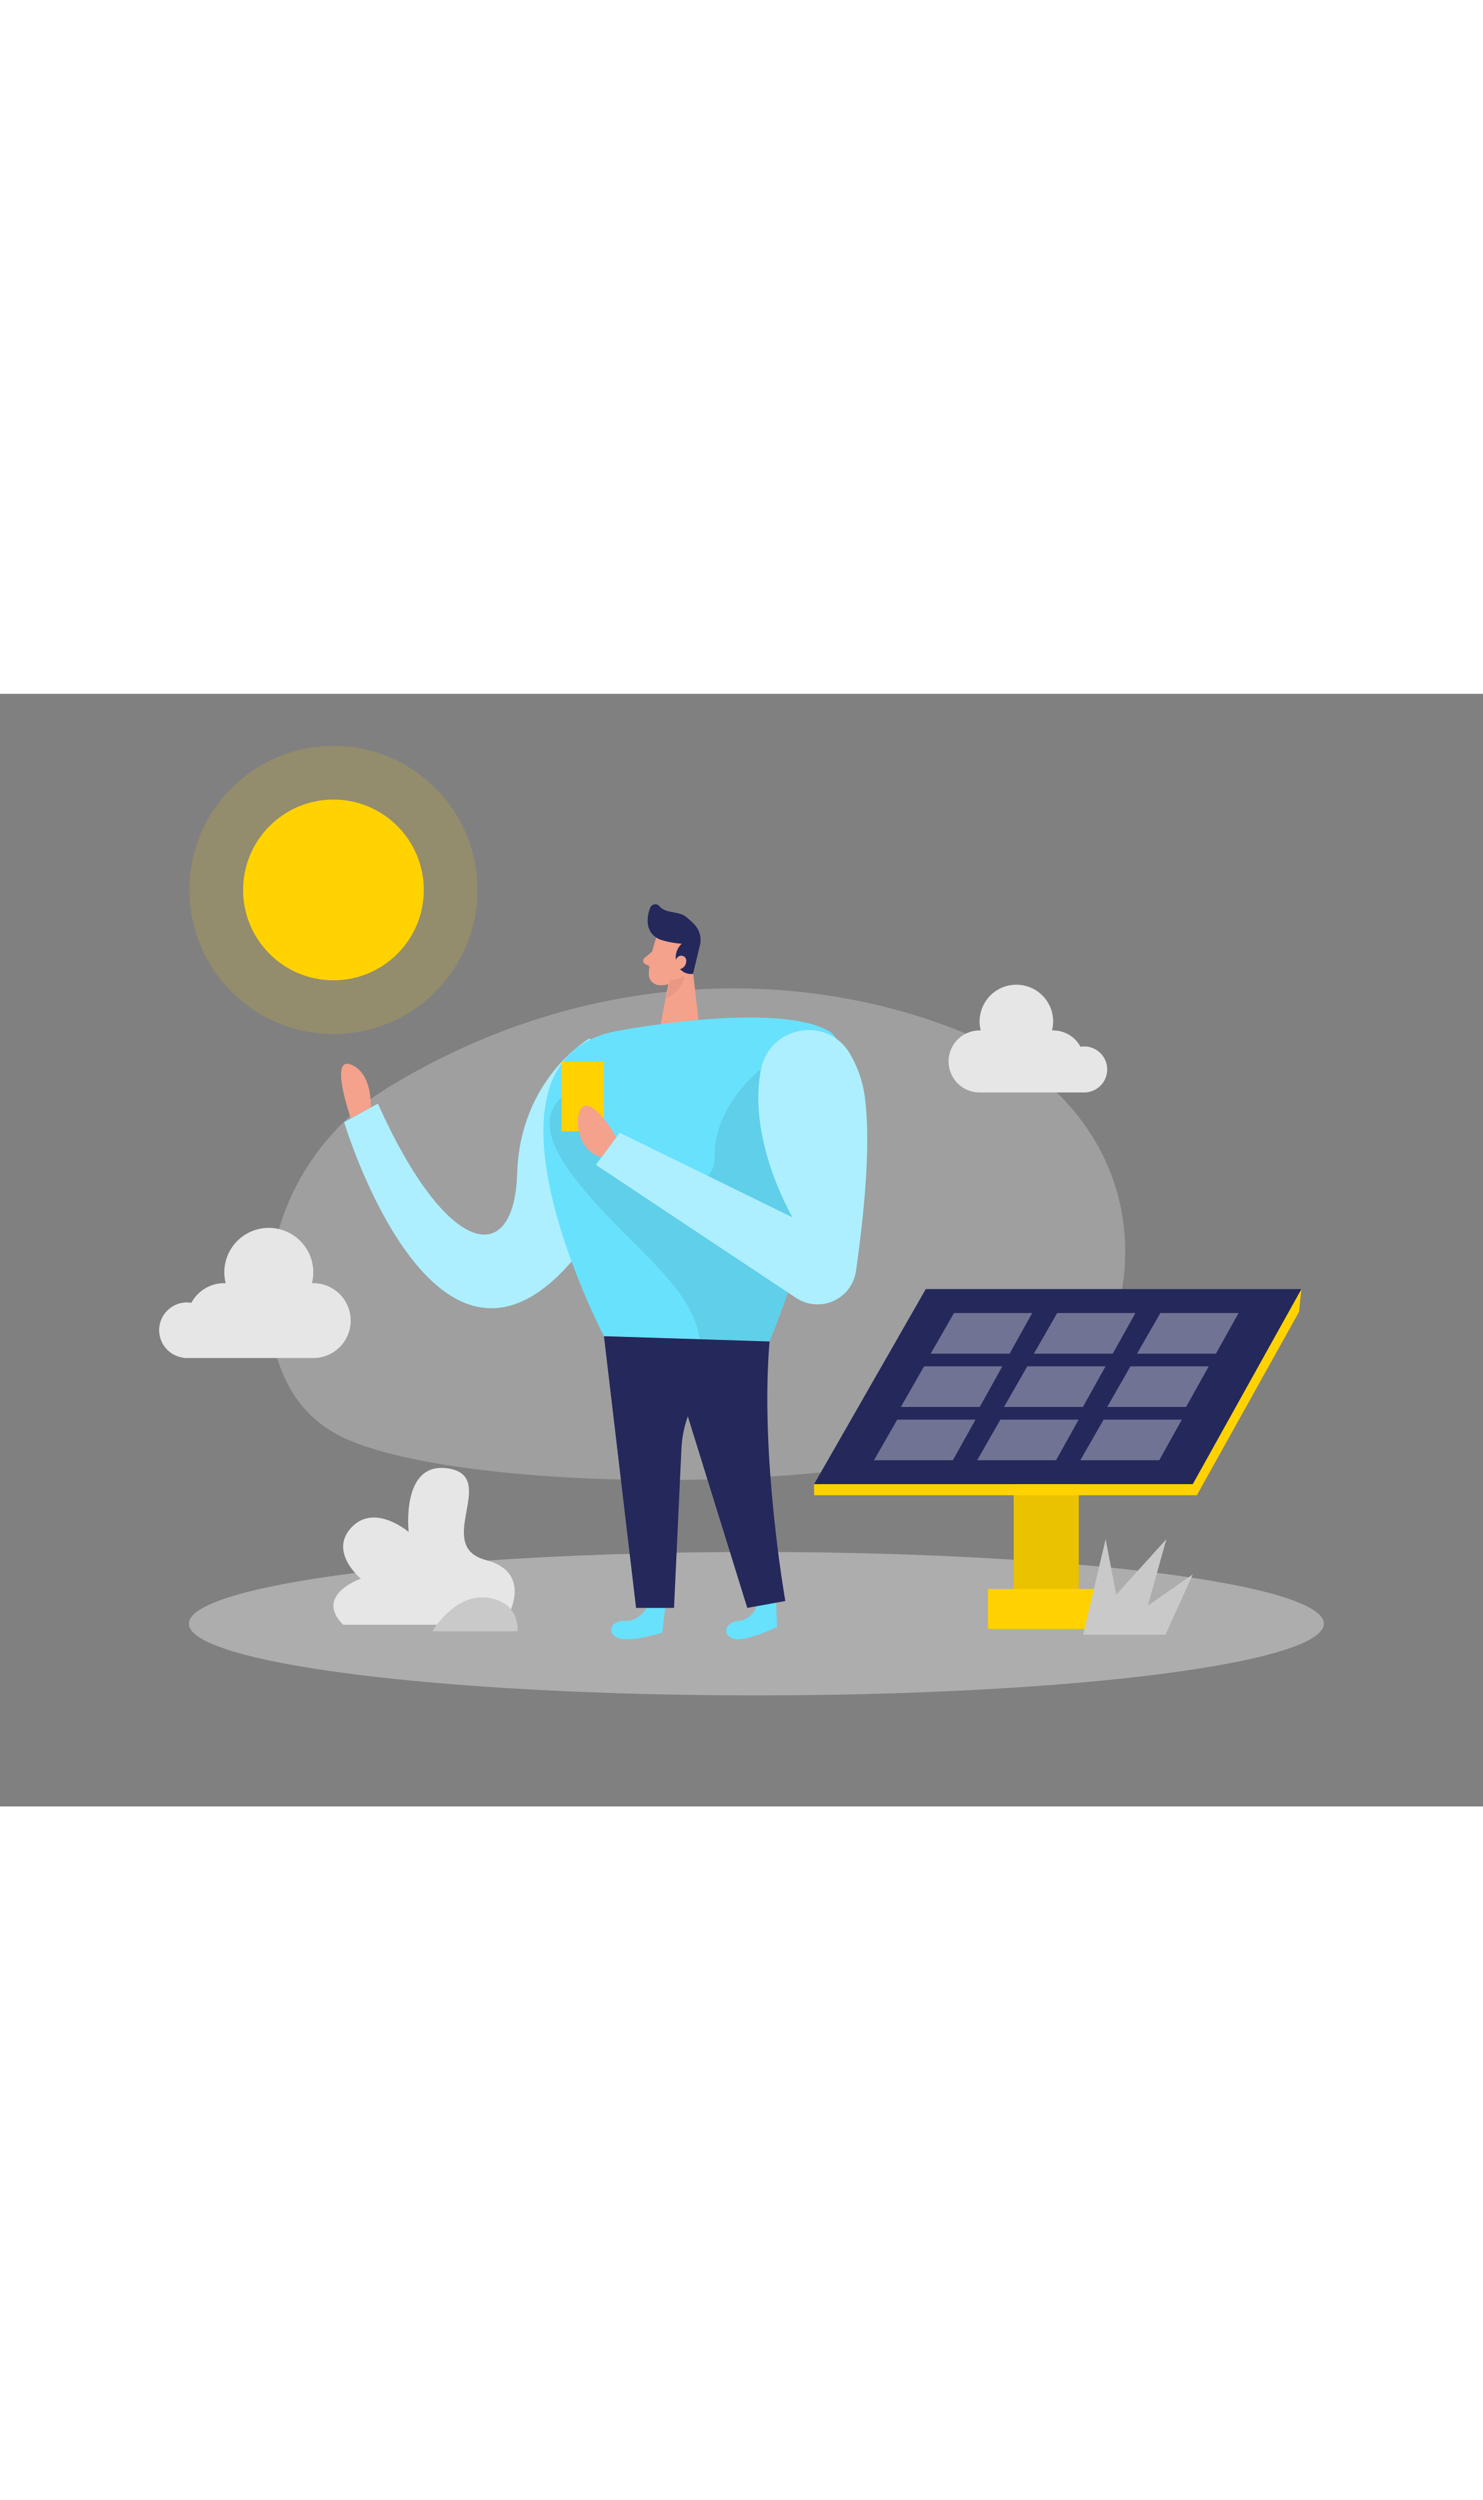 <svg id="Layer_1" data-name="Layer 1" xmlns="http://www.w3.org/2000/svg" viewBox="0 0 400 300" data-imageid="recycling-two-color" imageName="Recycling" class="illustrations_image" style="width: 178px;"><rect x="0" y="0" width="400" height="300" fill="#808080" stroke="none"/><title>#82_recycling_twocolour</title><path d="M104.78,106.07c-21.39,13-34.06,36.94-32,61.9,1,12.77,5.77,25.08,18.31,31.81C124.48,217.71,270.49,218,292.1,186.33s13.57-76.72-33.42-95.48C217.94,74.58,160,72.44,104.78,106.07Z" fill="#e6e6e6" opacity="0.3"/><circle cx="89.94" cy="52.88" r="24.37" fill="#ffd200"/><circle cx="89.94" cy="52.88" r="38.86" fill="#ffd200" opacity="0.15"/><path d="M158.87,93s-18.6,10.74-19.37,36.31-18.82,23-37.59-18.81l-9.08,5s24.85,82.64,62.84,35.77S158.87,93,158.87,93Z" fill="#68e1fd" class="target-color"/><path d="M158.87,93s-18.6,10.74-19.37,36.31-18.82,23-37.59-18.81l-9.08,5s24.85,82.64,62.84,35.77S158.87,93,158.87,93Z" fill="#fff" opacity="0.46"/><ellipse cx="204.01" cy="250.72" rx="153.06" ry="19.34" fill="#e6e6e6" opacity="0.45"/><path d="M177,65.77s-2,5.69-2,9.8a3,3,0,0,0,3,3,6.69,6.69,0,0,0,6.3-3.58l3-4.66a5.4,5.4,0,0,0-.89-6.18C183.84,61,178.06,62.25,177,65.77Z" fill="#f4a28c"/><polygon points="186.47 71.05 188.7 90.65 177.82 91.11 180.56 76.66 186.47 71.05" fill="#f4a28c"/><path d="M178.41,66.38a24.17,24.17,0,0,0,5.48,1,5,5,0,0,0-1.35,5.34,4.09,4.09,0,0,0,4.38,2.8L188.73,68a6.1,6.1,0,0,0-1.67-6.06A19.87,19.87,0,0,0,184.87,60c-1.93-1.41-5.46-.78-7-2.73a1.45,1.45,0,0,0-2.46.36c-.92,2.19-1.42,5.88,1.35,7.91A5.44,5.44,0,0,0,178.41,66.38Z" fill="#24285b"/><path d="M182,72.34s.61-2.23,2.26-1.63.77,3.83-1.6,3.55Z" fill="#f4a28c"/><path d="M176,69.42l-2.19,1.83a1,1,0,0,0,.21,1.62l2.12,1Z" fill="#f4a28c"/><path d="M180.71,77.13A7.16,7.16,0,0,0,184.64,76s-.15,3.64-4.87,6.11Z" fill="#ce8172" opacity="0.31"/><path d="M166.58,90.88s42.41-8.13,56.89,0-15.9,83.75-15.9,83.75l-44.67-1.42S123.82,98.65,166.58,90.88Z" fill="#68e1fd" class="target-color"/><path d="M174.33,246.51s-2.08,3.75-5.73,3.47-5.16,3.09-2.07,4.53,12.1-1.36,12.1-1.36l.78-6.64Z" fill="#68e1fd" class="target-color"/><path d="M204.33,245.69s-1.49,4-5.13,4.3-4.63,3.83-1.36,4.79,11.75-3.19,11.75-3.19l-.25-6.68Z" fill="#68e1fd" class="target-color"/><path d="M135.7,251s9.52-13.68-4.67-17.45,3.42-22.21-9.8-24.63-11,17.08-11,17.08-9.12-7.87-15.41-1.26,2.51,13.85,2.51,13.85S84.61,242.94,92.54,251Z" fill="#e6e6e6"/><path d="M116.62,252.78s6-10.33,14.95-9.06,8,9.06,8,9.06Z" fill="#c9c9c9"/><path d="M298.64,101.28a6.2,6.2,0,0,0-6.21-6.2,6.4,6.4,0,0,0-1,.08,8.36,8.36,0,0,0-7.37-4.4l-.3,0a10.07,10.07,0,0,0,.3-2.41,9.92,9.92,0,0,0-19.84,0,10.07,10.07,0,0,0,.3,2.41l-.3,0a8.36,8.36,0,0,0,0,16.72h29v-.06A6.2,6.2,0,0,0,298.64,101.28Z" fill="#e6e6e6"/><path d="M42.93,171.59a7.49,7.49,0,0,1,7.48-7.49,7.87,7.87,0,0,1,1.2.11,10.1,10.1,0,0,1,8.89-5.31l.37,0A12.15,12.15,0,0,1,60.5,156a12,12,0,1,1,24,0,12.15,12.15,0,0,1-.37,2.91l.37,0a10.09,10.09,0,0,1,0,20.18h-35V179A7.48,7.48,0,0,1,42.93,171.59Z" fill="#e6e6e6"/><rect x="273.42" y="186.8" width="17.56" height="57.48" fill="#ffd200"/><rect x="273.42" y="186.8" width="17.56" height="57.48" opacity="0.08"/><polygon points="249.7 160.51 219.58 213.1 321.73 213.1 351.03 160.51 249.7 160.51" fill="#24285b"/><polygon points="257.31 166.96 251.03 177.91 272.31 177.91 278.42 166.96 257.31 166.96" fill="#fff" opacity="0.35"/><polygon points="285.14 166.96 278.86 177.91 300.14 177.91 306.25 166.96 285.14 166.96" fill="#fff" opacity="0.35"/><polygon points="312.97 166.96 306.69 177.91 327.97 177.91 334.07 166.96 312.97 166.96" fill="#fff" opacity="0.35"/><polygon points="249.25 181.33 242.98 192.28 264.26 192.28 270.36 181.33 249.25 181.33" fill="#fff" opacity="0.35"/><polygon points="277.08 181.33 270.81 192.28 292.09 192.28 298.19 181.33 277.08 181.33" fill="#fff" opacity="0.35"/><polygon points="304.91 181.33 298.64 192.28 319.92 192.28 326.02 181.33 304.91 181.33" fill="#fff" opacity="0.35"/><polygon points="242.01 195.7 235.73 206.65 257.01 206.65 263.12 195.7 242.01 195.7" fill="#fff" opacity="0.35"/><polygon points="269.83 195.7 263.56 206.65 284.84 206.65 290.94 195.7 269.83 195.7" fill="#fff" opacity="0.35"/><polygon points="297.66 195.7 291.39 206.65 312.67 206.65 318.77 195.7 297.66 195.7" fill="#fff" opacity="0.35"/><polygon points="219.58 213.1 219.58 216.09 322.82 216.09 350.37 166.66 351.03 160.51 321.73 213.1 219.58 213.1" fill="#ffd200"/><rect x="266.48" y="241.37" width="32.56" height="10.77" fill="#ffd200"/><path d="M205.28,101.16s-12.8,9.73-12.54,23.77-27.33,5-34.3-8.13-3.61-9.71-3.61-9.71-14.25,4-.81,22.19S186.73,158.8,188.7,174l18.87.6,5-13.2,11.13-35.09Z" opacity="0.08"/><polygon points="292.14 253.69 298.22 227.92 301.06 242.91 314.6 227.92 309.61 245.84 321.73 237.42 314.36 253.69 292.14 253.69" fill="#c9c9c9"/><path d="M162.9,173.21l8.66,73.25H181.8l2-42.93a30.24,30.24,0,0,1,17.52-26l6.29-2.9Z" fill="#24285b"/><path d="M181.8,182.83l19.76,63.63,10.26-1.85s-6.91-39.1-4.25-70Z" fill="#24285b"/><rect x="151.47" y="99.16" width="11.43" height="18.82" fill="#ffd200"/><path d="M205.28,101.16c2.29-11.43,17.43-14.38,23.69-4.55a31.16,31.16,0,0,1,4.44,13.4c1.48,13-.6,32.14-2.55,45.65a10.46,10.46,0,0,1-16.14,7.21l-54-35.87,6.43-8.65,46.62,22.82S201.44,120.31,205.28,101.16Z" fill="#68e1fd" class="target-color"/><path d="M205.28,101.16c2.29-11.43,17.43-14.38,23.69-4.55a31.16,31.16,0,0,1,4.44,13.4c1.48,13-.6,32.14-2.55,45.65a10.46,10.46,0,0,1-16.14,7.21l-54-35.87,6.43-8.65,46.62,22.82S201.44,120.31,205.28,101.16Z" fill="#fff" opacity="0.46"/><path d="M166.22,119.58s-4.34-8-7.95-8.54-3.91,12,4,13.89Z" fill="#f4a28c"/><path d="M100,111.51s.56-9.23-5.37-11.55,0,14.48,0,14.48Z" fill="#f4a28c"/></svg>